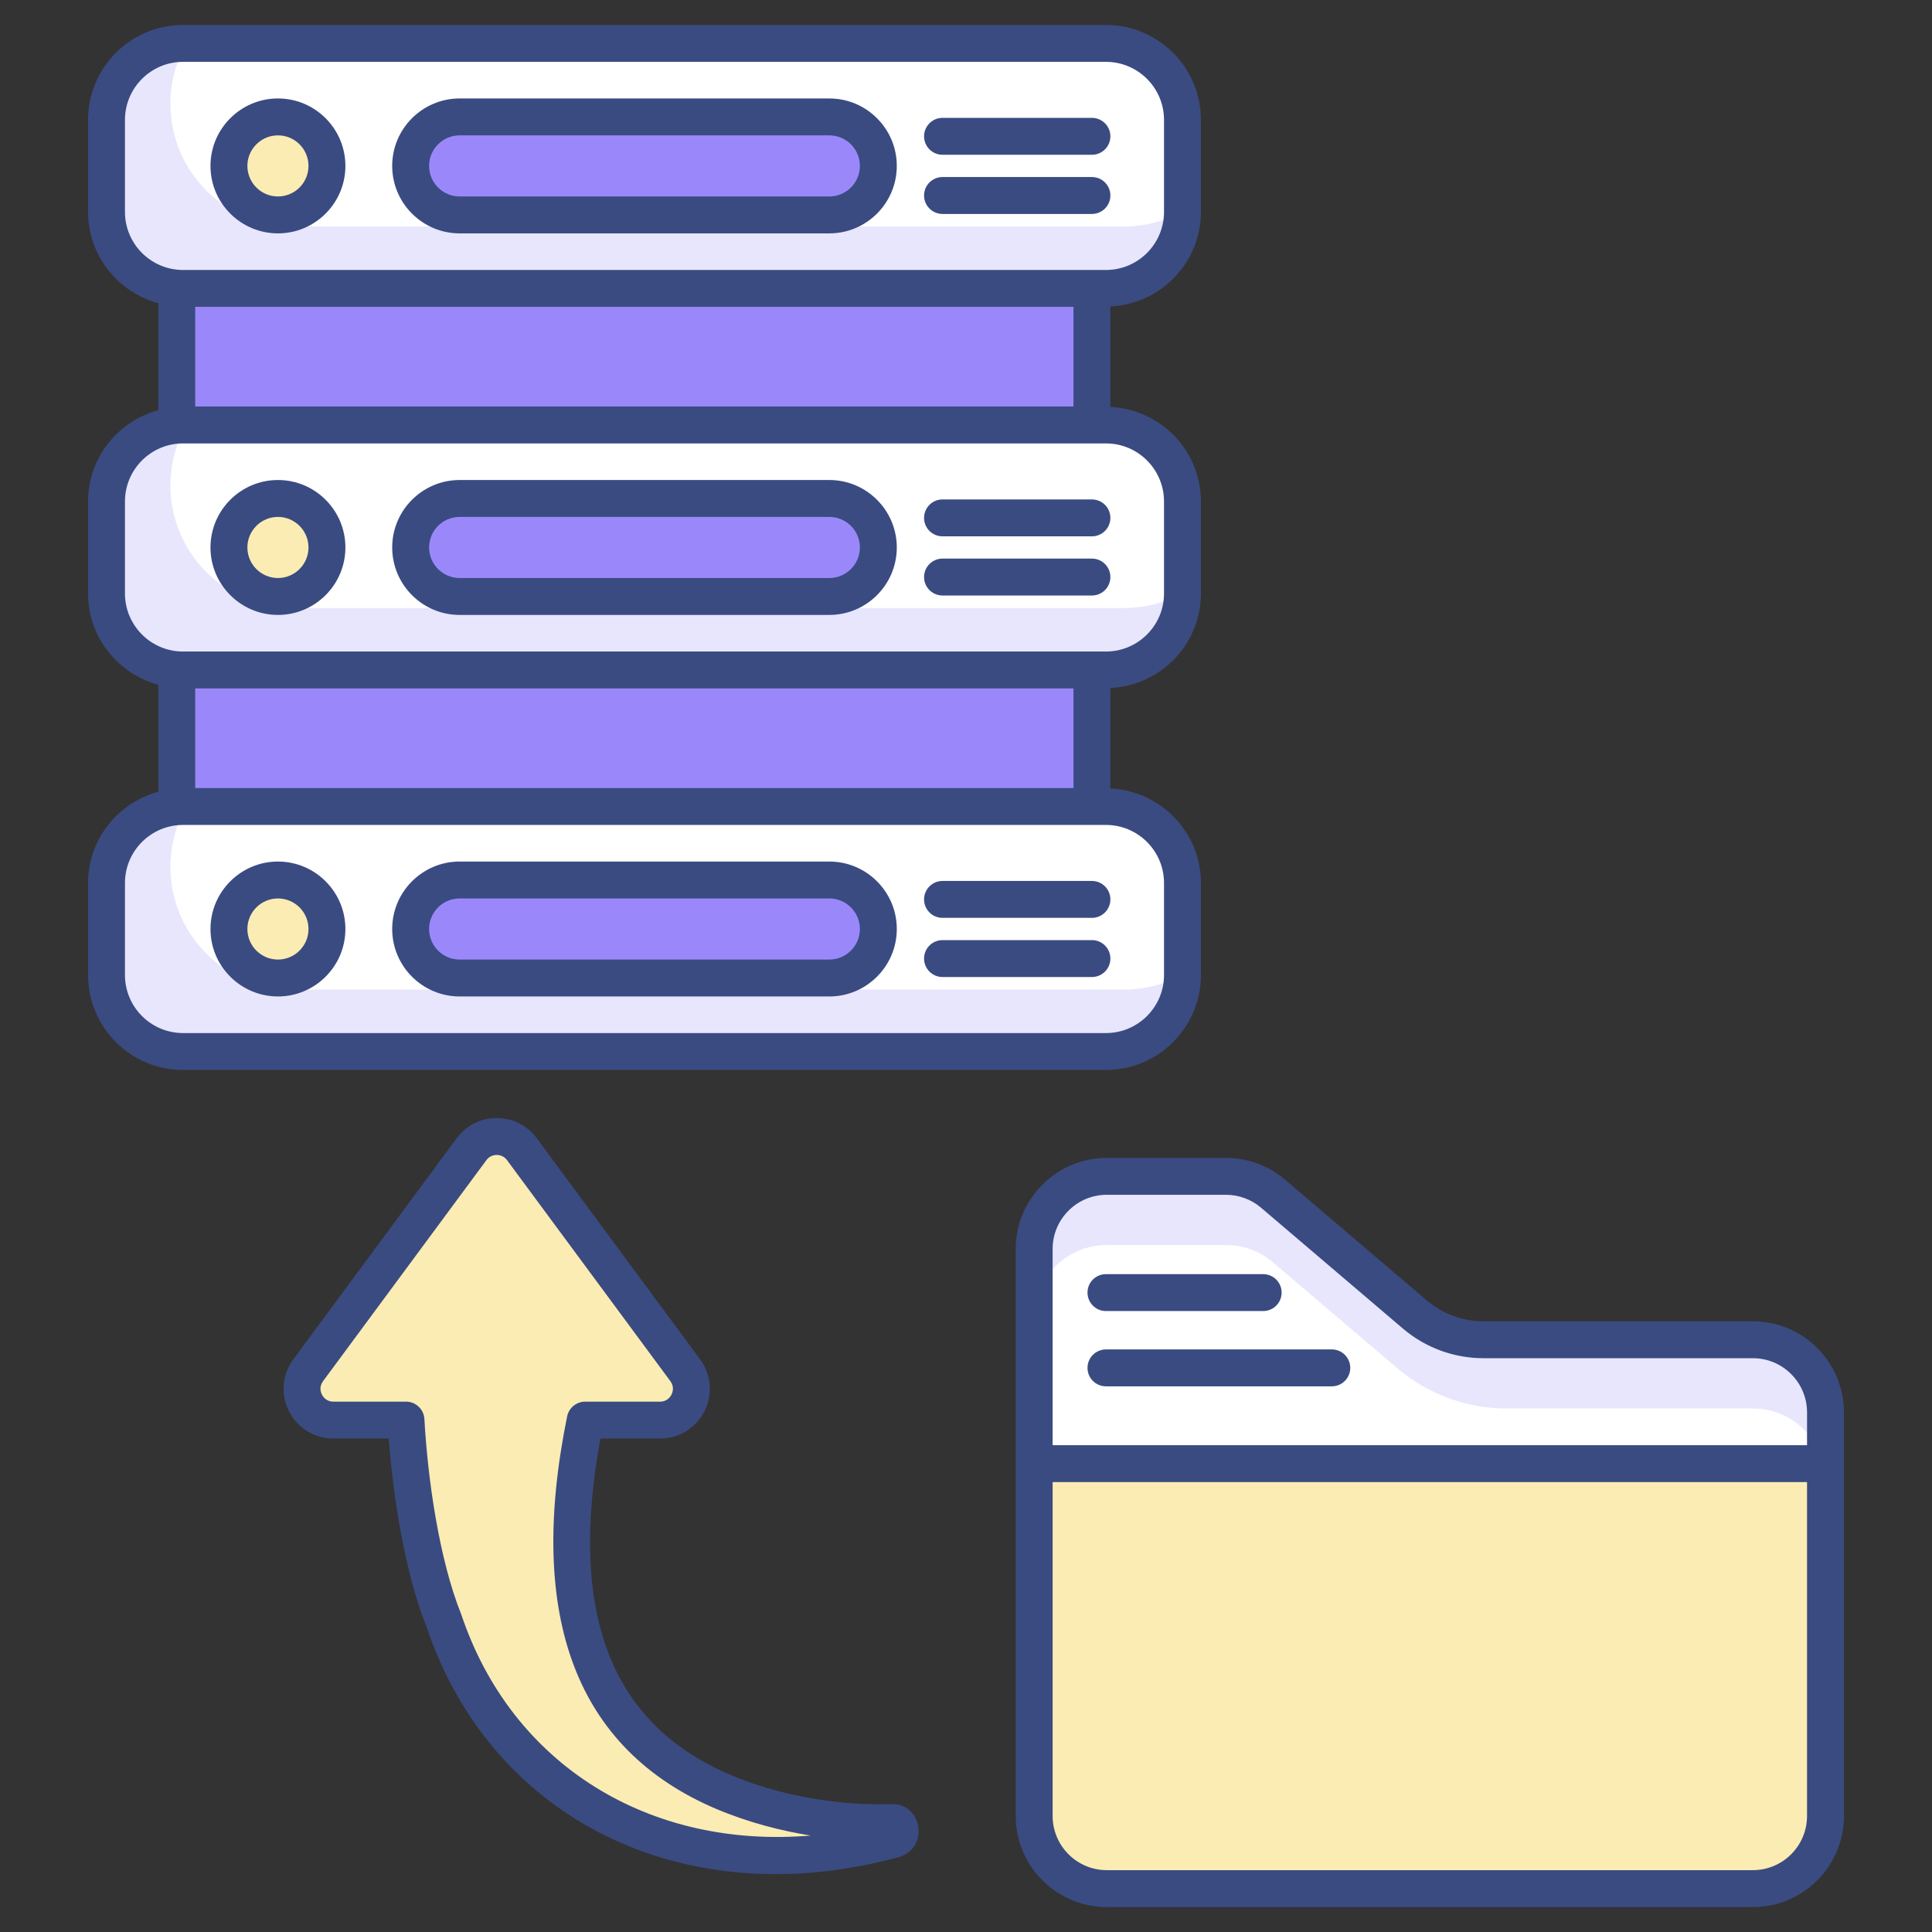 <svg xmlns="http://www.w3.org/2000/svg" viewBox="0 0 512 512"><rect x="0" y="0" width="512" height="512" fill="#333333" stroke="none"/><g id="_x31_0_Backup"><g><path d="m46.845 11.501h242.53v267.173h-242.53z" fill="#9a88fb"></path><path d="m48.504 278.661h244.584c11.199 0 20.278-9.079 20.278-20.278v-24.378c0-11.199-9.079-20.278-20.278-20.278h-244.584c-11.199 0-20.278 9.079-20.278 20.278v24.378c0 11.199 9.079 20.278 20.278 20.278z" fill="#fff"></path><path d="m48.504 177.553h244.584c11.199 0 20.278-9.079 20.278-20.278v-24.378c0-11.199-9.079-20.278-20.278-20.278h-244.584c-11.199 0-20.278 9.079-20.278 20.278v24.378c0 11.199 9.079 20.278 20.278 20.278z" fill="#fff"></path><path d="m313.365 157.202v.086c0 11.177-9.067 20.273-20.273 20.273h-244.593c-11.206 0-20.273-9.096-20.273-20.273v-24.379c0-11.206 9.067-20.302 20.273-20.302h.912c-2.709 4.733-4.249 10.208-4.249 16.053 0 8.953 3.65 17.08 9.524 22.954 5.874 5.902 13.972 9.524 22.954 9.524h220.185c5.646-.001 10.921-1.426 15.54-3.936z" fill="#e7e6fd"></path><path d="m313.365 258.32v.086c0 11.177-9.067 20.273-20.273 20.273h-244.593c-11.206 0-20.273-9.096-20.273-20.273v-24.379c0-11.206 9.067-20.302 20.273-20.302h.912c-2.709 4.733-4.249 10.208-4.249 16.053 0 8.953 3.65 17.08 9.524 22.954 5.874 5.902 13.972 9.524 22.954 9.524h220.185c5.646-.001 10.921-1.427 15.54-3.936z" fill="#e7e6fd"></path><path d="m232.768 145.086c0 7.172-5.814 12.987-12.987 12.987h-97.97c-7.172 0-12.987-5.814-12.987-12.987 0-7.172 5.814-12.987 12.987-12.987h97.97c7.172 0 12.987 5.814 12.987 12.987z" fill="#9a88fb"></path><path d="m86.644 145.086c0 7.179-5.808 12.987-12.987 12.987s-12.987-5.808-12.987-12.987 5.808-12.987 12.987-12.987 12.987 5.808 12.987 12.987z" fill="#fbecb3"></path><path d="m232.768 246.194c0 7.172-5.814 12.987-12.987 12.987h-97.97c-7.172 0-12.987-5.814-12.987-12.987 0-7.172 5.814-12.987 12.987-12.987h97.97c7.172.001 12.987 5.815 12.987 12.987z" fill="#9a88fb"></path><path d="m86.644 246.194c0 7.179-5.808 12.987-12.987 12.987s-12.987-5.808-12.987-12.987 5.808-12.987 12.987-12.987 12.987 5.808 12.987 12.987z" fill="#fbecb3"></path><path d="m48.504 76.435h244.584c11.199 0 20.278-9.079 20.278-20.278v-24.378c0-11.199-9.079-20.278-20.278-20.278h-244.584c-11.199 0-20.278 9.079-20.278 20.278v24.378c0 11.199 9.079 20.278 20.278 20.278z" fill="#fff"></path><path d="m313.365 56.085v.086c0 11.177-9.067 20.273-20.273 20.273h-244.593c-11.206 0-20.273-9.096-20.273-20.273v-24.38c0-11.206 9.067-20.302 20.273-20.302h.912c-2.709 4.733-4.249 10.208-4.249 16.053 0 8.953 3.65 17.08 9.524 22.954 5.874 5.902 13.972 9.524 22.954 9.524h220.185c5.646 0 10.921-1.426 15.54-3.935z" fill="#e7e6fd"></path><path d="m232.768 43.968c0 7.172-5.814 12.987-12.987 12.987h-97.97c-7.172 0-12.987-5.814-12.987-12.987 0-7.172 5.814-12.987 12.987-12.987h97.97c7.172 0 12.987 5.815 12.987 12.987z" fill="#9a88fb"></path><path d="m86.644 43.968c0 7.179-5.808 12.987-12.987 12.987s-12.987-5.808-12.987-12.987 5.808-12.987 12.987-12.987 12.987 5.808 12.987 12.987z" fill="#fbecb3"></path><path d="m483.776 374.289v106.971c0 10.626-8.614 19.241-19.241 19.241h-171.224c-10.626 0-19.241-8.614-19.241-19.241v-150.277c0-10.626 8.614-19.241 19.241-19.241h31.574c4.573 0 8.996 1.629 12.477 4.594l37.602 32.032c5.062 4.312 11.495 6.681 18.145 6.681h71.426c10.627-.001 19.241 8.614 19.241 19.24z" fill="#fbecb3"></path><path d="m483.756 374.287v13.594h-209.689v-56.921c0-10.614 8.604-19.218 19.218-19.218h31.59c4.596 0 8.998 1.614 12.47 4.597l37.636 32.051c5.062 4.311 11.493 6.678 18.142 6.678h71.414c10.614.001 19.219 8.605 19.219 19.219z" fill="#fff"></path><path d="m483.756 374.287v10.074h-1.809c-3.032-6.553-9.683-11.101-17.409-11.101h-65.245c-10.63 0-20.913-3.785-29.007-10.678l-32.94-28.052c-3.472-2.983-7.873-4.597-12.47-4.597h-31.541c-10.66 0-19.267 8.607-19.267 19.218v-18.191c0-10.614 8.604-19.218 19.218-19.218h31.59c4.596 0 8.998 1.614 12.47 4.597l37.636 32.051c5.062 4.311 11.493 6.678 18.142 6.678h71.414c10.613.001 19.218 8.605 19.218 19.219z" fill="#e7e6fd"></path><path d="m88.35 376.339h19.244c.877 16.146 4.025 38.251 10.119 53.34 15.741 46.976 63.662 72.882 119.206 57.748 2.541-.675 2.001-4.497-.652-4.43-.495-.045-22.128 1.372-44.66-8.163-40.342-17.225-45.2-55.836-36.52-98.495h19.829c6.808 0 10.717-7.749 6.671-13.224l-43.283-58.569c-3.316-4.487-10.026-4.487-13.341 0l-43.283 58.569c-4.047 5.475-.138 13.224 6.67 13.224z" fill="#fbecb3"></path><g fill="#3a4b81"><path d="m318.256 258.384v-24.379c0-13.475-10.67-24.42-23.992-25.048v-26.634c13.322-.628 23.992-11.573 23.992-25.048v-24.379c0-13.475-10.67-24.42-23.992-25.048v-26.642c13.322-.628 23.992-11.573 23.992-25.048v-24.379c0-13.878-11.289-25.169-25.167-25.169h-244.587c-13.878 0-25.167 11.292-25.167 25.169v24.379c0 11.599 7.928 21.291 18.62 24.194v28.35c-10.692 2.903-18.62 12.595-18.62 24.194v24.379c0 11.598 7.928 21.291 18.62 24.194v28.343c-10.692 2.903-18.62 12.595-18.62 24.194v24.379c0 13.878 11.289 25.167 25.167 25.167h244.587c13.878-.001 25.167-11.29 25.167-25.168zm-33.773-75.942v26.397h-232.748v-26.397zm0-101.117v26.404h-232.748v-26.404zm-251.368-25.167v-24.379c0-8.486 6.901-15.389 15.387-15.389h244.587c8.486 0 15.387 6.903 15.387 15.389v24.379c0 8.484-6.901 15.387-15.387 15.387h-244.587c-8.486 0-15.387-6.903-15.387-15.387zm0 101.117v-24.379c0-8.484 6.901-15.387 15.387-15.387h244.587c8.486 0 15.387 6.903 15.387 15.387v24.379c0 8.484-6.901 15.387-15.387 15.387h-244.587c-8.486-.001-15.387-6.904-15.387-15.387zm0 101.109v-24.379c0-8.484 6.901-15.387 15.387-15.387h244.587c8.486 0 15.387 6.903 15.387 15.387v24.379c0 8.484-6.901 15.387-15.387 15.387h-244.587c-8.486 0-15.387-6.903-15.387-15.387z"></path><path d="m121.811 162.962h97.969c9.857 0 17.879-8.02 17.879-17.877s-8.023-17.877-17.879-17.877h-97.969c-9.857 0-17.875 8.02-17.875 17.877s8.018 17.877 17.875 17.877zm0-25.974h97.969c4.465 0 8.099 3.632 8.099 8.097s-3.634 8.097-8.099 8.097h-97.969c-4.465 0-8.094-3.632-8.094-8.097-.001-4.465 3.629-8.097 8.094-8.097z"></path><path d="m73.659 162.962c9.857 0 17.875-8.02 17.875-17.877s-8.018-17.877-17.875-17.877-17.879 8.02-17.879 17.877 8.023 17.877 17.879 17.877zm0-25.974c4.465 0 8.094 3.632 8.094 8.097s-3.629 8.097-8.094 8.097-8.099-3.632-8.099-8.097 3.634-8.097 8.099-8.097z"></path><path d="m219.78 228.318h-97.969c-9.857 0-17.875 8.02-17.875 17.877s8.018 17.877 17.875 17.877h97.969c9.857 0 17.879-8.02 17.879-17.877.001-9.857-8.022-17.877-17.879-17.877zm0 25.974h-97.969c-4.465 0-8.094-3.632-8.094-8.097s3.629-8.097 8.094-8.097h97.969c4.465 0 8.099 3.632 8.099 8.097s-3.634 8.097-8.099 8.097z"></path><path d="m73.659 228.318c-9.857 0-17.879 8.02-17.879 17.877s8.023 17.877 17.879 17.877 17.875-8.02 17.875-17.877-8.018-17.877-17.875-17.877zm0 25.974c-4.465 0-8.099-3.632-8.099-8.097s3.634-8.097 8.099-8.097 8.094 3.632 8.094 8.097c.001 4.465-3.629 8.097-8.094 8.097z"></path><path d="m249.775 142.134h39.598c2.703 0 4.89-2.19 4.89-4.89s-2.187-4.89-4.89-4.89h-39.598c-2.703 0-4.89 2.19-4.89 4.89s2.187 4.89 4.89 4.89z"></path><path d="m249.775 157.814h39.598c2.703 0 4.89-2.19 4.89-4.89s-2.187-4.89-4.89-4.89h-39.598c-2.703 0-4.89 2.19-4.89 4.89s2.187 4.89 4.89 4.89z"></path><path d="m121.811 61.846h97.969c9.857 0 17.879-8.02 17.879-17.877s-8.023-17.877-17.879-17.877h-97.969c-9.857 0-17.875 8.02-17.875 17.877s8.018 17.877 17.875 17.877zm0-25.974h97.969c4.465 0 8.099 3.632 8.099 8.097s-3.634 8.097-8.099 8.097h-97.969c-4.465 0-8.094-3.632-8.094-8.097s3.629-8.097 8.094-8.097z"></path><path d="m73.659 61.846c9.857 0 17.875-8.02 17.875-17.877s-8.018-17.877-17.875-17.877-17.879 8.02-17.879 17.877 8.023 17.877 17.879 17.877zm0-25.974c4.465 0 8.094 3.632 8.094 8.097s-3.629 8.097-8.094 8.097-8.099-3.632-8.099-8.097 3.634-8.097 8.099-8.097z"></path><path d="m249.775 41.015h39.598c2.703 0 4.89-2.19 4.89-4.89 0-2.701-2.187-4.89-4.89-4.89h-39.598c-2.703 0-4.89 2.19-4.89 4.89 0 2.701 2.187 4.89 4.89 4.89z"></path><path d="m249.775 56.698h39.598c2.703 0 4.89-2.19 4.89-4.89 0-2.701-2.187-4.89-4.89-4.89h-39.598c-2.703 0-4.89 2.19-4.89 4.89s2.187 4.89 4.89 4.89z"></path><path d="m249.775 243.241h39.598c2.703 0 4.89-2.19 4.89-4.89s-2.187-4.89-4.89-4.89h-39.598c-2.703 0-4.89 2.19-4.89 4.89s2.187 4.89 4.89 4.89z"></path><path d="m289.374 249.141h-39.598c-2.703 0-4.89 2.19-4.89 4.89s2.187 4.89 4.89 4.89h39.598c2.703 0 4.89-2.19 4.89-4.89s-2.187-4.89-4.89-4.89z"></path><path d="m269.178 330.984v150.276c0 13.305 10.826 24.131 24.131 24.131h171.226c13.305 0 24.131-10.826 24.131-24.131 0-28.219 0-80.302 0-106.971 0-13.305-10.826-24.131-24.131-24.131h-71.427c-5.482 0-10.797-1.958-14.971-5.513l-37.602-32.034c-4.365-3.713-9.919-5.757-15.649-5.757h-31.576c-13.306-.001-24.132 10.825-24.132 24.13zm195.356 164.626h-171.225c-7.913 0-14.35-6.437-14.35-14.35v-88.488h199.926v88.488c0 7.912-6.438 14.35-14.351 14.35zm-130.342-175.553 37.602 32.032c5.941 5.062 13.51 7.849 21.313 7.849h71.427c7.913 0 14.35 6.437 14.35 14.35v8.703h-199.926v-52.008c0-7.913 6.437-14.35 14.35-14.35h31.576c3.41 0 6.715 1.216 9.308 3.424z"></path><path d="m174.914 381.229c5.01 0 9.522-2.777 11.776-7.249 2.254-4.47 1.805-9.747-1.17-13.77l-43.285-58.572c-2.512-3.398-6.375-5.346-10.602-5.346-.005 0-.005 0-.005 0-4.226 0-8.09 1.951-10.602 5.349l-43.284 58.569c-2.97 4.026-3.419 9.303-1.165 13.773s6.767 7.247 11.772 7.247h14.666c1.194 15.721 4.37 35.924 10.062 50.004 16.982 50.675 68.002 76.481 125.094 60.921 3.543-.938 5.731-4.265 5.21-7.908-.521-3.648-3.367-6.359-7.24-6.137v.005c-.158-.007-.349 0-.439.002-6.667.217-24.193-.17-42.177-7.779-31.662-13.522-42.937-42.693-34.403-89.109zm14.785 98.108c8.835 3.739 17.55 5.888 25.129 7.099-42.645 3.601-79.168-18.586-92.583-58.588-5.922-14.67-8.93-36.363-9.771-51.774-.138-2.595-2.283-4.625-4.881-4.625h-19.244c-1.891 0-2.755-1.309-3.037-1.872-.287-.561-.826-2.034.301-3.555l43.285-58.569c.645-.876 1.643-1.38 2.732-1.38 1.094 0 2.096.504 2.741 1.38l43.285 58.572c1.122 1.519.583 2.989.301 3.553s-1.146 1.872-3.042 1.872h-19.828c-2.326 0-4.327 1.638-4.79 3.916-10.826 53.203 2.43 88.183 39.402 103.971z"></path><path d="m288.199 342.55c0 2.701 2.187 4.89 4.89 4.89h41.666c2.703 0 4.89-2.19 4.89-4.89 0-2.701-2.187-4.89-4.89-4.89h-41.666c-2.703 0-4.89 2.189-4.89 4.89z"></path><path d="m288.199 362.502c0 2.701 2.187 4.89 4.89 4.89h59.856c2.703 0 4.89-2.19 4.89-4.89 0-2.701-2.187-4.89-4.89-4.89h-59.856c-2.703 0-4.89 2.19-4.89 4.89z"></path></g></g></g><g id="Layer_1"></g></svg>